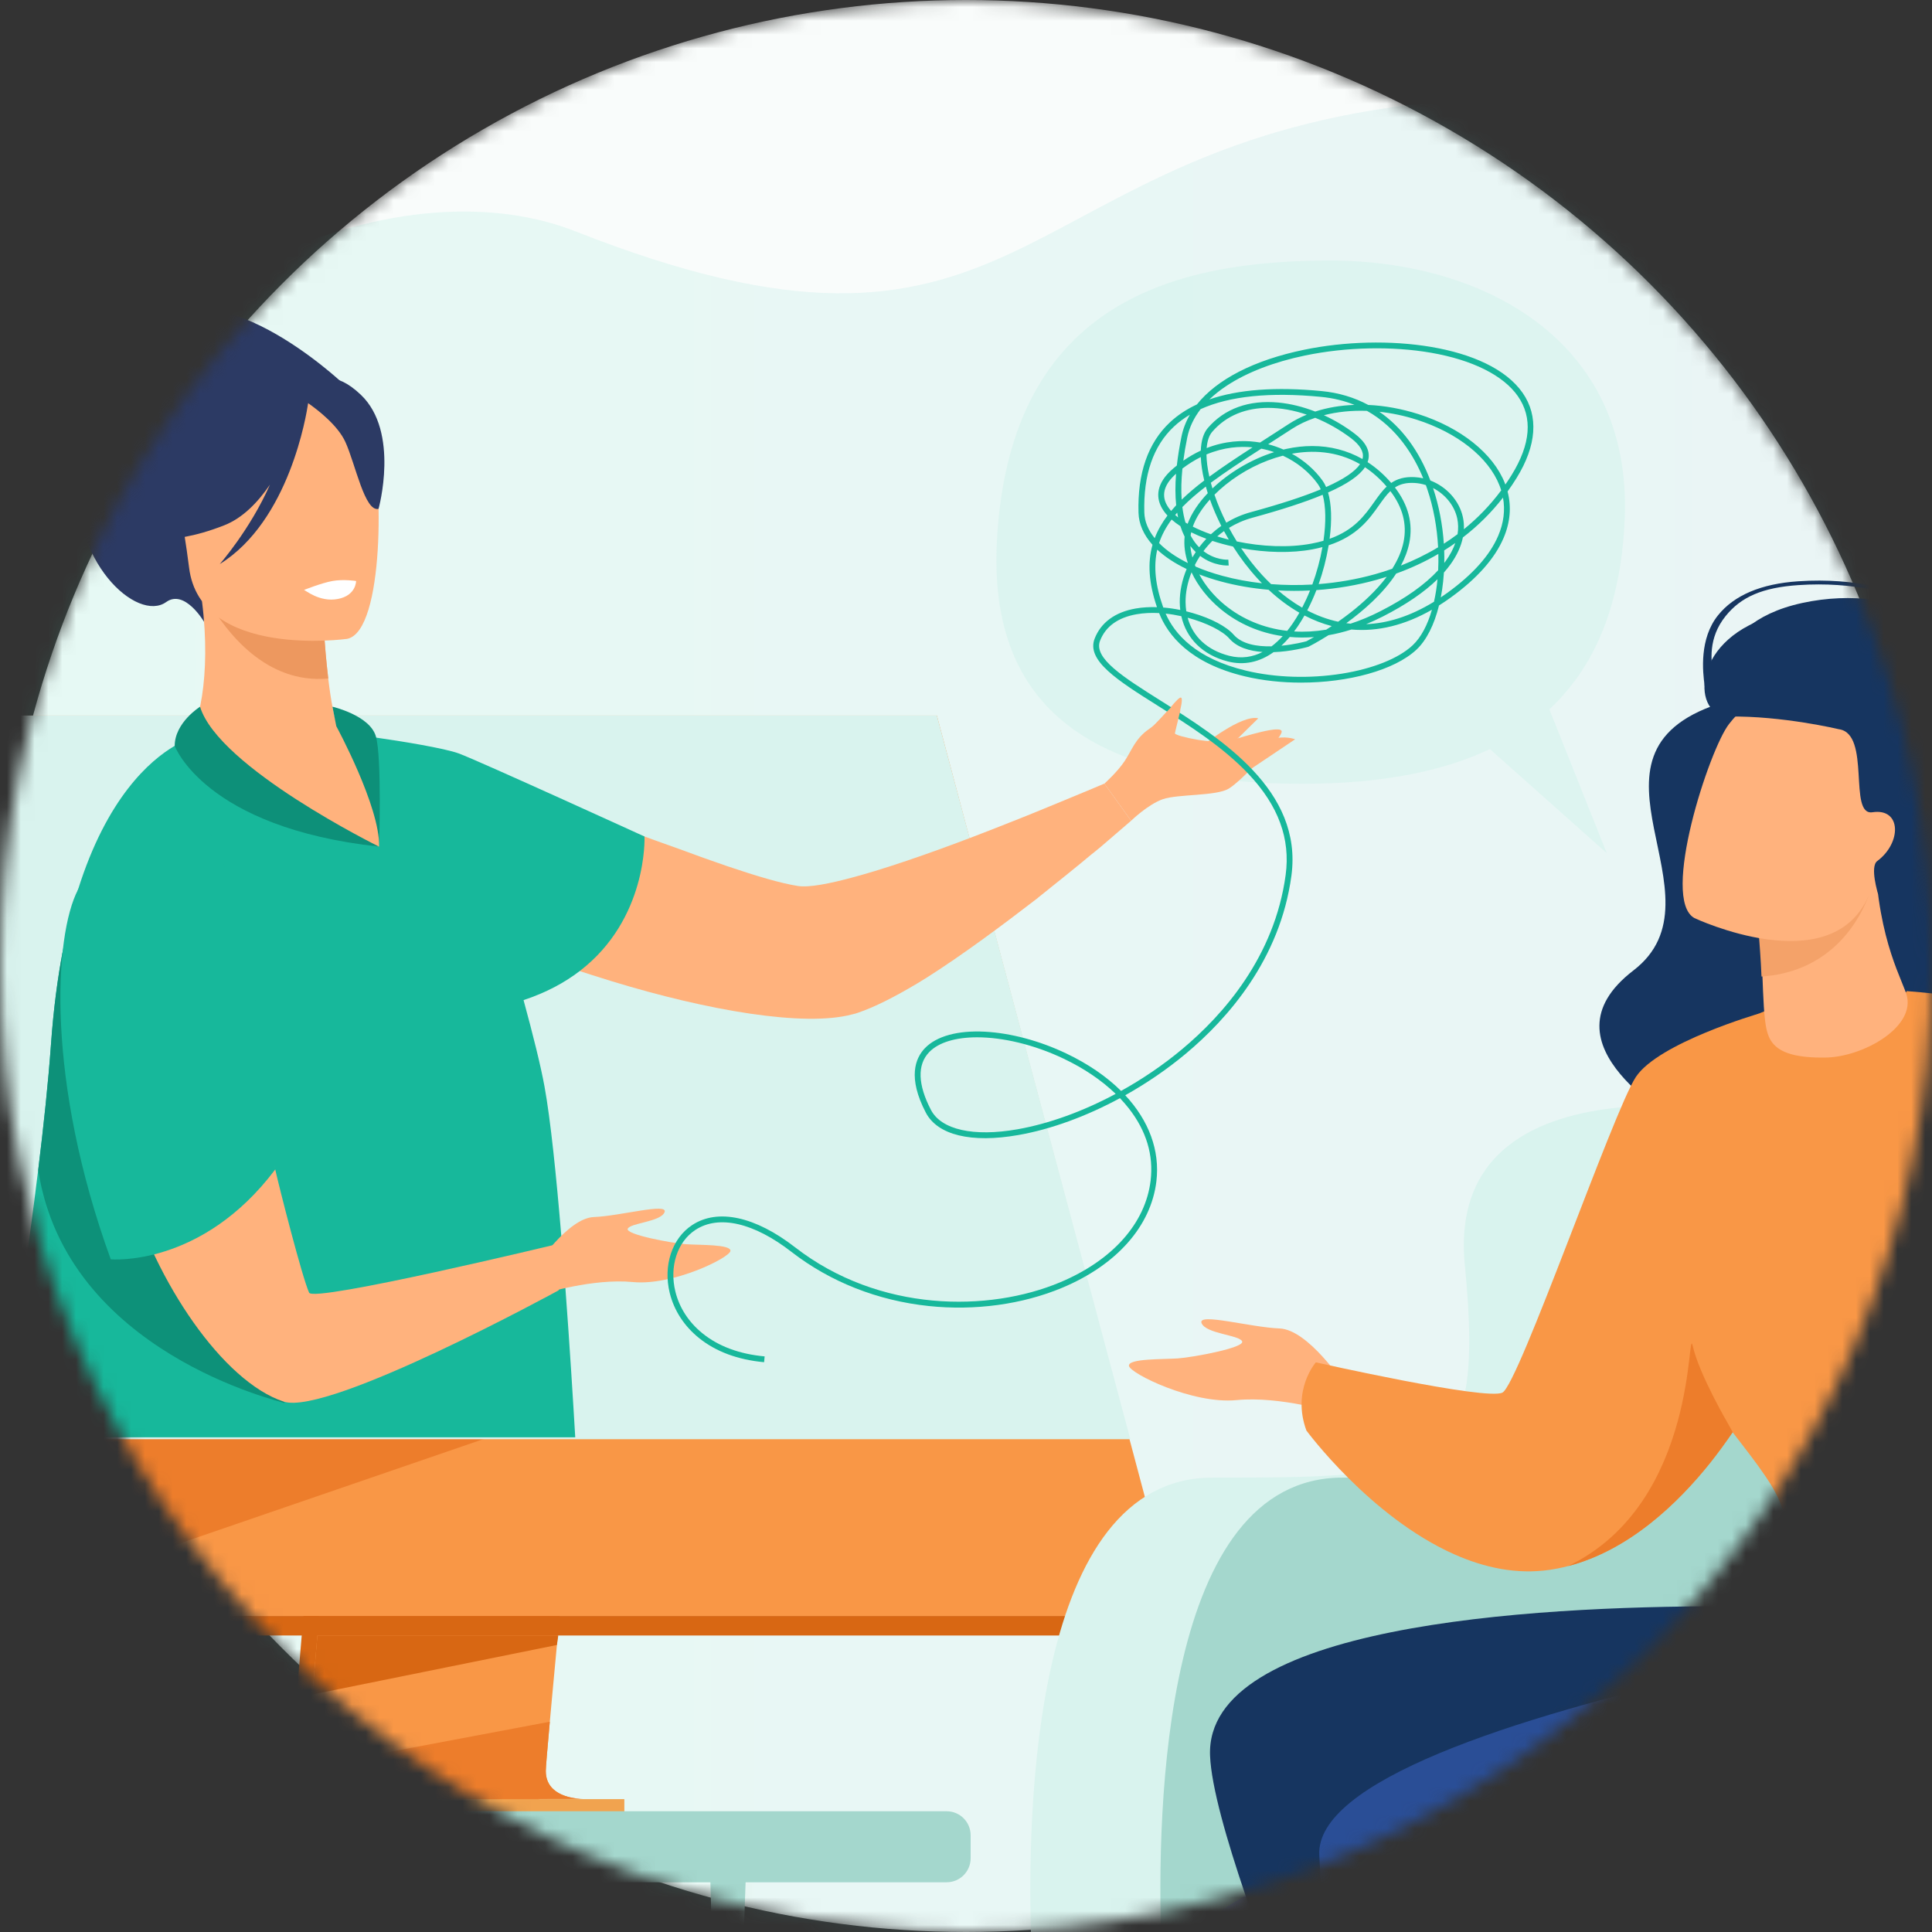 <?xml version="1.0" encoding="UTF-8"?> <svg xmlns="http://www.w3.org/2000/svg" width="140" height="140" viewBox="0 0 140 140" fill="none"><rect x="0" y="0" width="140" height="140" fill="#333333" stroke="none"/> <mask id="mask0" mask-type="alpha" maskUnits="userSpaceOnUse" x="0" y="0" width="140" height="140"> <circle cx="70" cy="70" r="70" fill="#C4C4C4"></circle> </mask> <g mask="url(#mask0)"> <circle cx="70" cy="70" r="70" fill="#F9FCFB"></circle> <path opacity="0.1" d="M191.308 102.684C191.308 102.978 191.305 103.271 191.296 103.565V103.57C191.255 105.138 191.107 106.708 190.857 108.276L190.856 108.281C190.561 110.137 190.123 111.99 189.557 113.824C189.226 114.896 188.856 115.944 188.447 116.967V116.967C186.854 120.97 184.698 124.585 182.105 127.716L182.104 127.717C181.413 128.551 180.691 129.351 179.941 130.115V130.116C177.237 132.868 174.162 135.151 170.828 136.882C169.83 137.4 168.81 137.868 167.769 138.283C164.043 139.776 160.059 140.603 155.953 140.662C155.334 140.672 154.696 140.681 154.043 140.689C152.994 140.704 151.904 140.717 150.773 140.73C149.806 140.741 148.81 140.751 147.787 140.761C147.685 140.761 147.583 140.762 147.48 140.763H147.479C147.066 140.766 146.647 140.771 146.224 140.775H146.22C146.177 140.776 146.134 140.776 146.09 140.777C144.65 140.79 143.162 140.803 141.628 140.814C140.624 140.822 139.602 140.829 138.561 140.836C138.028 140.84 137.492 140.844 136.95 140.848C135.976 140.854 134.988 140.86 133.986 140.867C133.901 140.867 133.814 140.867 133.728 140.868C133.198 140.871 132.664 140.875 132.127 140.877C131.368 140.88 130.602 140.885 129.829 140.889C129.556 140.891 129.282 140.891 129.007 140.894C128.65 140.895 128.291 140.897 127.931 140.899C127.753 140.9 127.574 140.901 127.396 140.901C126.372 140.907 125.338 140.91 124.295 140.915C123.764 140.916 123.23 140.919 122.694 140.922C120.428 140.931 118.117 140.938 115.774 140.946C113.289 140.954 110.768 140.961 108.22 140.967H107.98C107.632 140.967 107.284 140.968 106.936 140.969C106.748 140.97 106.559 140.97 106.371 140.97C103.455 140.978 100.508 140.982 97.547 140.986C97.076 140.986 96.606 140.986 96.135 140.987H95.719C94.874 140.989 94.028 140.99 93.181 140.991C92.633 140.992 92.087 140.992 91.54 140.993C90.272 140.994 89.006 140.994 87.738 140.995C87.442 140.996 87.145 140.996 86.848 140.996C86.489 140.997 86.129 140.997 85.77 140.997C85.614 140.997 85.457 140.998 85.301 140.997C85.094 140.998 84.888 140.998 84.681 140.998H84.159C81.542 140.999 78.933 141 76.343 141H74.732C73.467 140.999 72.206 140.999 70.952 140.999H67.684C64.58 140.998 61.525 140.997 58.539 140.994C56.96 140.993 55.401 140.991 53.863 140.989C53.102 140.988 52.346 140.987 51.597 140.987C51.363 140.986 51.131 140.986 50.898 140.986C49.49 140.985 48.103 140.984 46.742 140.981C46.103 140.981 45.471 140.98 44.843 140.979C40.501 140.974 36.42 140.966 32.688 140.96C29.463 140.954 26.5 140.947 23.848 140.942C19.168 140.932 15.466 140.922 13.049 140.917C12.905 140.915 12.767 140.915 12.632 140.915C10.832 140.911 9.853 140.907 9.848 140.907C2.775 141.046 -3.616 140.068 -8.786 137.454C-9.434 137.128 -10.063 136.774 -10.672 136.395C-12.245 135.414 -13.681 134.256 -14.964 132.901C-15.458 132.38 -15.928 131.83 -16.376 131.25C-19.946 126.617 -22 120.074 -22 111.112C-22 105.616 -21.127 101.112 -19.742 97.255C-18.482 93.746 -16.797 90.772 -14.961 88.08C-10.613 81.698 -5.411 76.887 -2.979 70.208C-2.688 69.411 -2.428 68.64 -2.193 67.89C0.862 58.135 -0.435 51.882 2.363 37.864C5.388 22.7 27.47 11.152 41.736 16.778C73.729 29.393 73.193 11.756 100.833 7.779C122.677 4.633 142.884 11.301 153.691 22.701C173.072 43.145 159.499 62.115 178.613 77.377C179.243 77.88 179.848 78.392 180.426 78.914C180.483 78.965 180.542 79.017 180.599 79.071C180.613 79.083 180.626 79.096 180.639 79.107C180.644 79.11 180.647 79.114 180.651 79.119H180.652C180.811 79.263 180.968 79.409 181.123 79.556C181.22 79.648 181.317 79.74 181.412 79.833C183.412 81.763 185.083 83.803 186.447 85.927C186.652 86.245 186.85 86.566 187.04 86.888C187.438 87.558 187.806 88.236 188.145 88.92C188.558 89.755 188.929 90.601 189.258 91.455C189.611 92.37 189.916 93.295 190.175 94.229V94.229C190.279 94.601 190.375 94.974 190.464 95.349V95.35C191.036 97.757 191.308 100.213 191.308 102.684Z" fill="url(#paint0_linear)"></path> <path opacity="0.8" d="M117.736 37.546C118.257 24.621 107.442 18.88 96.385 18.88C85.328 18.88 73.295 21.749 72.252 38.935C71.581 49.992 77.465 56.795 94.407 56.795C100.121 56.795 104.562 55.893 107.963 54.282L116.432 61.82L112.271 51.401C115.958 47.967 117.511 43.123 117.736 37.546Z" fill="#D9F3EE"></path> <path d="M25.201 78.775L21.047 128.246C21.047 128.246 20.613 131.245 22.839 131.249C26.5 131.258 41.062 131.249 41.062 131.249C41.062 131.249 38.306 130.625 38.34 129.221C38.379 127.565 43.195 78.306 43.195 78.306L25.201 78.775Z" fill="#D86713"></path> <path d="M42.243 130.352C41.523 130.355 27.615 130.399 24.049 130.352C22.495 130.333 22.222 128.969 22.209 128.085C22.203 127.662 22.256 127.349 22.256 127.349L22.365 126.063L22.64 122.786L22.884 119.89L23.196 116.17L23.459 113.03L26.41 77.877L44.404 77.409C44.404 77.409 42.375 98.024 40.941 113.03C40.781 114.702 40.629 116.305 40.488 117.801C40.443 118.279 40.399 118.746 40.356 119.201C40.223 120.621 40.101 121.925 39.996 123.075C39.94 123.682 39.888 124.246 39.842 124.762C39.659 126.786 39.552 128.078 39.551 128.324C39.55 128.467 39.562 128.6 39.586 128.725C39.881 130.301 41.973 130.352 42.243 130.352Z" fill="#F99746"></path> <path d="M-18.497 51.854L-8.381 92.563L-6.995 98.138L-2.283 117.099H85.258L67.89 51.854H-18.497Z" fill="#F99746"></path> <path d="M-4.147 118.515H82.855L85.258 117.1H-2.283L-4.147 118.515Z" fill="#D86713"></path> <path d="M26.405 131.269H45.242V130.372H26.405V131.269Z" fill="#F1A34F"></path> <path d="M40.454 118.515L40.357 119.201L22.641 122.786L22.884 119.89L23 118.515H40.454Z" fill="#D86713"></path> <path d="M42.244 130.353C41.523 130.355 27.615 130.399 24.049 130.353C22.495 130.333 22.223 128.969 22.21 128.085L39.842 124.762C39.658 126.786 39.552 128.078 39.55 128.324C39.549 128.467 39.561 128.6 39.585 128.725C39.882 130.301 41.974 130.353 42.244 130.353Z" fill="#ED7D2B"></path> <path d="M36.173 103.891L-2.283 117.1L-6.995 98.138L36.173 103.891Z" fill="#ED7D2B"></path> <path d="M-18.498 51.854H67.891L81.907 104.291H-5.487L-18.498 51.854Z" fill="#D9F3EE"></path> <path d="M10.618 24.069C10.442 23.654 8.386 19.248 1.406 21.653C1.406 21.653 4.949 20.758 6.105 22.026C6.105 22.026 3.094 21.067 1.441 22.381C-0.211 23.694 -0.055 27.415 0.349 28.503C0.752 29.591 3.132 32.688 4.438 32.528C4.933 32.467 5.441 32.237 5.883 31.975C5.756 32.593 5.654 33.26 5.59 33.985C5.001 40.692 9.948 45.13 12.041 43.627C13.384 42.663 14.782 45.053 14.782 45.053L24.789 27.732C24.789 27.732 15.244 18.733 10.618 24.069Z" fill="#2C3A64"></path> <path d="M29.393 64.867C19.914 69.111 12.788 54.131 13.407 53.977C14.355 52.903 15.331 49.076 14.637 43.569L15.129 43.603L23.372 44.215C23.372 44.215 23.501 46.776 23.785 49.166C23.973 50.737 24.231 52.234 24.566 52.888C24.665 53.081 26.451 53.339 26.455 53.343C26.593 53.495 31.922 63.735 29.393 64.867Z" fill="#FFB27D"></path> <path d="M80.029 56.782L81.965 59.474C81.965 59.474 81.119 60.204 79.769 61.362C79.361 61.706 79.115 61.892 79.115 61.892C78.024 62.81 76.683 63.876 75.226 65.045L75.209 65.065C72.666 67.025 69.773 69.182 67.144 70.849C66.906 70.996 66.671 71.141 66.44 71.28C64.846 72.232 63.373 72.98 62.177 73.386C62.04 73.438 61.92 73.467 61.764 73.503C58.278 74.442 51.245 73.219 44.346 71.109C43.393 70.82 42.454 70.51 41.537 70.217C38.151 69.084 34.959 67.789 32.369 66.464C30.813 65.687 29.453 64.907 28.431 64.145C28.066 63.881 27.72 63.635 27.426 63.363C21.825 58.769 24.459 54.31 25.522 54.303C26.851 54.286 28.715 54.638 30.87 55.191C34.268 56.109 38.452 57.567 42.554 59.086C44.808 59.912 47.046 60.758 49.147 61.495C50.404 61.965 51.602 62.388 52.707 62.769C54.826 63.485 56.585 64.01 57.81 64.2C58.606 64.328 60.084 64.046 61.896 63.551C62.377 63.422 62.884 63.273 63.41 63.115C66.331 62.227 69.837 60.925 72.883 59.713C74.383 59.127 75.778 58.551 76.934 58.072C78.806 57.303 80.029 56.782 80.029 56.782Z" fill="#FFB27D"></path> <path d="M42.005 70.368C40.919 71.2 39.582 71.929 37.939 72.471C38.621 74.976 39.182 77.219 39.457 78.732C39.895 81.13 40.313 85.219 40.674 89.554C40.778 90.806 40.877 92.079 40.971 93.336C41.285 97.537 41.533 101.575 41.684 104.151H0.154C0.927 98.077 1.974 91.232 2.768 84.781C3.162 81.576 3.494 78.472 3.7 75.606C3.878 73.127 4.168 70.922 4.541 68.961C4.543 68.945 4.546 68.931 4.549 68.915C4.864 67.265 5.239 65.788 5.655 64.468C5.655 64.467 5.655 64.466 5.655 64.465C7.743 57.815 10.854 55.106 12.66 54.047C13.1 53.789 13.462 53.629 13.713 53.533C13.961 53.439 14.101 53.408 14.101 53.408C16.321 57.726 21.842 59.866 25.051 60.779C26.419 61.167 27.367 61.332 27.459 61.349C27.462 61.349 27.464 61.35 27.466 61.35C27.466 61.35 27.467 61.336 27.467 61.31C27.468 61.296 27.468 61.28 27.469 61.261C27.543 58.791 27.009 55.874 26.687 54.364C26.552 53.73 26.454 53.343 26.454 53.343H26.455C26.656 53.368 26.933 53.405 27.259 53.451C29.01 53.698 32.211 54.217 33.243 54.597C34.689 55.128 46.703 60.617 46.703 60.617C46.703 60.617 46.703 60.617 46.703 60.617C46.708 60.715 46.922 66.598 42.005 70.368Z" fill="#17B89B"></path> <path d="M23.374 44.215C23.374 44.215 23.501 46.776 23.787 49.166C19.267 49.591 16.384 45.766 15.13 43.604L23.374 44.215Z" fill="#ED985F"></path> <path d="M25.155 46.295C25.155 46.295 14.519 47.776 13.701 41.127C12.882 34.478 10.958 30.191 17.714 28.964C24.471 27.738 26.104 30.111 26.917 32.264C27.728 34.417 27.9 45.738 25.155 46.295Z" fill="#FFB27D"></path> <path d="M26.146 28.605C24.255 26.806 23.064 27.398 22.44 28.085C16.224 25.59 13.048 30.793 13.048 30.793C12.918 35.651 9.816 38.806 9.816 38.806C9.816 38.806 11.905 39.77 16.243 38.068C17.568 37.549 18.67 36.425 19.564 35.116C18.123 38.381 15.924 40.876 15.924 40.876C20.971 37.743 22.21 30.028 22.328 29.214C23.049 29.719 24.487 30.834 25.03 32.032C25.767 33.66 26.432 37.117 27.431 36.874C27.431 36.874 28.983 31.302 26.146 28.605Z" fill="#2C3A64"></path> <path d="M80.029 56.782C80.029 56.782 80.957 55.959 81.499 55.145C82.04 54.331 82.257 53.517 83.286 52.812C84.316 52.106 85.453 50.261 85.616 50.587C85.778 50.912 85.074 52.92 85.128 53.137C85.182 53.354 88.053 53.976 89.138 53.666C90.221 53.354 92.93 52.486 92.876 53.029C92.822 53.571 89.95 56.611 89.029 57.154C88.108 57.696 85.346 57.534 84.261 57.913C83.178 58.293 81.965 59.474 81.965 59.474L80.029 56.782Z" fill="#FFB27D"></path> <path d="M87.133 54.041C87.133 54.041 89.95 51.762 91.179 52.051L89.156 54.041H87.133Z" fill="#FFB27D"></path> <path d="M89.589 56.429L93.851 53.571C93.851 53.571 93.066 53.272 92.199 53.571C91.332 53.87 89.589 56.429 89.589 56.429Z" fill="#FFB27D"></path> <path d="M20.613 101.668C20.43 101.566 4.811 98.057 2.768 84.78C3.162 81.576 3.494 78.472 3.7 75.606C3.88 73.107 4.173 70.889 4.549 68.915C6.495 68.614 8.83 70.711 9.876 73.824C12.03 80.232 20.556 101.401 20.613 101.668Z" fill="#0D9179"></path> <path d="M40.425 90.143L40.481 93.503C40.481 93.503 23.797 102.629 20.555 101.565C16.154 100.121 11.278 92.898 9.281 85.954C9.003 84.997 8.749 84.039 8.496 83.109C7.598 79.648 6.941 76.262 6.638 73.363C6.439 71.633 6.351 70.066 6.431 68.793C6.453 68.343 6.47 67.917 6.537 67.522C7.328 60.315 12.496 60.094 13.082 60.984C13.82 62.091 14.542 63.848 15.254 65.96C16.338 69.313 17.4 73.622 18.366 77.894C18.903 80.238 19.415 82.579 19.945 84.744C20.237 86.056 21.889 92.539 22.399 93.671C22.726 94.41 40.425 90.143 40.425 90.143Z" fill="#FFB27D"></path> <path d="M12.435 58.672C12.435 58.672 7.409 61.118 5.655 64.465C3.901 67.813 3.339 78.346 8.026 91.256C8.026 91.256 14.592 91.854 19.945 84.743C19.945 84.743 17.957 56.664 12.435 58.672Z" fill="#17B89B"></path> <path d="M14.497 51.212C14.497 51.212 12.664 52.354 12.66 54.048C12.66 54.048 14.825 59.974 27.465 61.35C27.465 61.35 15.832 55.618 14.497 51.212Z" fill="#0D9079"></path> <path d="M24.369 52.621C24.369 52.621 27.558 58.49 27.467 61.349C27.467 61.349 27.684 54.852 27.232 53.342C26.78 51.833 24.091 51.211 24.091 51.211L24.369 52.621Z" fill="#0D9079"></path> <path d="M22.024 42.753C22.132 42.753 23.144 43.657 24.48 43.404C25.817 43.151 25.804 42.101 25.804 42.101C25.804 42.101 24.892 41.957 24.09 42.101C23.288 42.246 22.024 42.753 22.024 42.753Z" fill="white"></path> <path d="M38.788 91.847C38.788 91.847 41.139 88.261 43.034 88.191C44.929 88.121 48.438 87.137 48.157 87.839C47.877 88.542 45.701 88.613 45.49 89.035C45.28 89.457 48.718 90.089 49.701 90.16C50.683 90.23 53 90.16 52.929 90.652C52.859 91.145 48.755 93.183 45.859 92.902C42.963 92.621 39.384 93.746 39.384 93.746L38.788 91.847Z" fill="#FFB27D"></path> <path d="M55.369 98.71C53.46 98.534 51.869 97.942 50.642 96.95C49.575 96.087 48.845 94.962 48.533 93.698C48.04 91.707 48.698 89.725 50.167 88.766C52.017 87.558 54.73 88.147 57.611 90.381C63.733 95.128 71.667 95.079 76.813 92.924C80.612 91.333 83.004 88.648 83.377 85.558C83.6 83.705 83.069 81.942 81.798 80.318C81.6 80.066 81.386 79.818 81.156 79.577C78.724 80.892 76.169 81.832 73.794 82.249C70.383 82.848 67.939 82.256 67.088 80.624C65.764 78.087 66.322 76.684 67.023 75.954C67.861 75.082 69.402 74.658 71.362 74.76C73.236 74.858 75.329 75.416 77.255 76.333C78.854 77.093 80.192 78.016 81.237 79.052C82.793 78.189 84.291 77.17 85.65 76.036C88.636 73.546 92.362 69.332 93.163 63.401C93.517 60.78 92.641 58.392 90.485 56.1C88.608 54.105 86.108 52.531 83.902 51.142C80.996 49.312 78.7 47.867 79.323 46.274C79.777 45.109 80.805 44.355 82.294 44.095C82.773 44.011 83.293 43.979 83.838 43.997C83.231 42.219 83.154 40.761 83.515 39.479C82.876 38.766 82.523 37.978 82.5 37.15C82.421 34.294 83.188 32.092 84.779 30.603C85.328 30.09 85.979 29.657 86.732 29.307C88.183 27.488 90.873 26.095 94.494 25.346C100.364 24.131 107.894 24.967 110.334 28.466C111.506 30.147 111.354 32.283 109.895 34.643C109.689 34.976 109.472 35.3 109.244 35.615C109.535 36.724 109.437 37.861 108.948 39C108.313 40.479 107.028 41.925 105.128 43.298C104.843 43.503 104.56 43.696 104.275 43.874C103.929 45.278 103.362 46.403 102.645 47.074C101.035 48.581 97.686 49.465 94.276 49.465C92.895 49.465 91.505 49.32 90.216 49.013C86.216 48.061 84.622 46.02 83.994 44.426C83.439 44.396 82.888 44.419 82.366 44.51C81.011 44.747 80.119 45.392 79.715 46.427C79.221 47.695 81.386 49.059 84.127 50.785C88.469 53.519 94.416 57.263 93.581 63.457C92.762 69.524 88.963 73.822 85.92 76.361C84.571 77.487 83.084 78.501 81.54 79.366C83.252 81.205 84.065 83.372 83.796 85.608C83.404 88.854 80.919 91.663 76.976 93.314C74.089 94.523 70.651 94.993 67.296 94.639C63.598 94.249 60.16 92.892 57.353 90.715C54.623 88.598 52.088 88.016 50.398 89.12C49.078 89.981 48.493 91.781 48.942 93.598C49.232 94.772 49.912 95.817 50.907 96.621C52.069 97.56 53.583 98.122 55.409 98.29L55.369 98.71ZM70.807 75.167C69.279 75.167 68.023 75.522 67.327 76.247C66.459 77.15 66.505 78.597 67.461 80.43C68.21 81.866 70.551 82.391 73.721 81.834C76.019 81.43 78.488 80.529 80.846 79.266C79.83 78.284 78.549 77.415 77.074 76.715C74.923 75.691 72.663 75.167 70.807 75.167ZM84.467 44.464C85.111 45.932 86.652 47.731 90.314 48.603C92.447 49.11 94.903 49.186 97.231 48.817C99.479 48.46 101.348 47.712 102.359 46.766C102.975 46.19 103.448 45.284 103.764 44.183C101.803 45.305 99.848 45.785 97.93 45.617C97.372 45.796 96.817 45.933 96.268 46.029C95.48 46.525 94.913 46.817 94.838 46.855L94.801 46.87C94.713 46.896 93.574 47.213 92.288 47.257C91.256 47.995 90.134 48.228 88.971 47.931C87.168 47.47 85.964 46.277 85.604 44.652C85.232 44.57 84.85 44.505 84.467 44.464ZM86.061 44.763C86.433 46.135 87.487 47.116 89.074 47.522C89.983 47.754 90.791 47.603 91.491 47.245C90.561 47.181 89.649 46.923 89.076 46.267C88.605 45.728 87.438 45.131 86.061 44.763ZM85.963 44.298C86.118 44.337 86.273 44.377 86.428 44.423C87.765 44.81 88.873 45.396 89.392 45.989C89.999 46.684 91.099 46.858 92.14 46.837C92.433 46.617 92.702 46.364 92.947 46.098C91.272 45.858 89.731 45.189 88.467 44.149C87.518 43.369 86.793 42.434 86.343 41.471C86.052 42.2 85.905 42.944 85.911 43.634C85.914 43.863 85.931 44.084 85.963 44.298ZM93.46 46.156C93.262 46.389 93.06 46.601 92.855 46.792C93.779 46.702 94.536 46.504 94.666 46.469C94.726 46.438 94.925 46.332 95.222 46.163C94.626 46.211 94.039 46.209 93.46 46.156ZM93.776 45.757C94.538 45.803 95.314 45.76 96.101 45.629C96.229 45.548 96.363 45.461 96.502 45.369C95.833 45.194 95.173 44.937 94.528 44.601C94.373 44.875 94.211 45.138 94.042 45.386C93.954 45.514 93.866 45.638 93.776 45.757ZM86.905 41.627C87.333 42.419 87.956 43.181 88.735 43.822C90.006 44.868 91.573 45.52 93.276 45.714C93.427 45.526 93.565 45.337 93.694 45.149C93.855 44.912 94.01 44.661 94.159 44.4C93.385 43.957 92.637 43.4 91.927 42.736C90.739 42.634 89.578 42.435 88.477 42.137C87.919 41.986 87.394 41.816 86.905 41.627ZM104.167 41.974C103.198 42.919 101.877 43.82 100.222 44.665C99.812 44.874 99.403 45.062 98.996 45.229C100.483 45.17 102.128 44.7 103.912 43.606C104.028 43.092 104.114 42.543 104.167 41.974ZM97.557 45.158C97.659 45.172 97.762 45.184 97.866 45.194C98.581 44.961 99.303 44.66 100.031 44.288C101.856 43.357 103.258 42.361 104.214 41.322C104.233 40.935 104.239 40.539 104.229 40.139C103.277 40.696 102.256 41.172 101.172 41.563C100.233 43.005 98.814 44.242 97.557 45.158ZM94.728 44.234C95.41 44.589 96.157 44.878 96.966 45.052C97.265 44.843 97.576 44.614 97.891 44.368C98.747 43.697 99.724 42.813 100.487 41.796C100.248 41.872 100.005 41.945 99.76 42.014C98.351 42.408 96.875 42.657 95.394 42.761C95.194 43.276 94.971 43.77 94.728 44.234ZM84.294 44.023C84.697 44.056 85.109 44.115 85.526 44.2C85.504 44.017 85.492 43.829 85.49 43.638C85.484 42.871 85.652 42.041 85.988 41.233C85.13 40.822 84.414 40.349 83.859 39.829C83.584 41.022 83.707 42.377 84.294 44.023ZM92.612 42.784C93.126 43.226 93.709 43.657 94.359 44.032C94.564 43.638 94.756 43.222 94.93 42.789C94.154 42.827 93.379 42.826 92.612 42.784ZM104.631 41.489C104.617 41.706 104.599 41.923 104.576 42.138C104.534 42.535 104.478 42.92 104.406 43.289C104.564 43.183 104.723 43.072 104.883 42.957C106.721 41.629 107.959 40.242 108.562 38.834C108.963 37.9 109.08 36.97 108.912 36.059C108.072 37.14 107.099 38.105 106.006 38.945C105.873 39.596 105.57 40.257 105.101 40.904C104.958 41.101 104.802 41.296 104.631 41.489ZM92.108 42.328C93.092 42.405 94.094 42.415 95.096 42.358C95.414 41.492 95.664 40.573 95.829 39.645C95.605 39.705 95.368 39.758 95.117 39.806C93.607 40.092 91.747 40.056 89.938 39.723C90.402 40.416 90.911 41.07 91.453 41.66C91.653 41.877 91.871 42.102 92.108 42.328ZM96.279 39.513C96.275 39.535 96.272 39.558 96.268 39.58C96.11 40.516 95.867 41.446 95.555 42.326C96.943 42.217 98.324 41.978 99.646 41.607C100.042 41.496 100.457 41.367 100.886 41.215C101.275 40.599 101.571 39.944 101.709 39.263C101.967 37.99 101.645 36.755 100.751 35.587C100.461 35.862 100.21 36.216 99.927 36.616C99.217 37.62 98.356 38.834 96.279 39.513ZM86.633 41.057C87.226 41.312 87.88 41.538 88.587 41.729C89.504 41.977 90.463 42.156 91.446 42.265C91.344 42.16 91.243 42.054 91.144 41.946C90.469 41.211 89.87 40.417 89.352 39.604C89.085 39.545 88.821 39.48 88.559 39.408C88.316 39.341 88.081 39.27 87.853 39.195C87.617 39.429 87.402 39.677 87.208 39.935C88.072 40.604 88.965 40.56 89.009 40.557L89.036 40.978C88.985 40.982 87.956 41.038 86.966 40.281C86.825 40.496 86.698 40.714 86.585 40.938C86.6 40.978 86.616 41.018 86.633 41.057ZM101.081 35.325C102.056 36.594 102.406 37.947 102.122 39.348C102.007 39.912 101.797 40.459 101.517 40.982C102.386 40.64 103.299 40.207 104.211 39.659C104.137 38.237 103.879 36.78 103.424 35.439C103.392 35.345 103.358 35.249 103.323 35.151C103.055 35.064 102.776 35.011 102.492 34.996C101.881 34.964 101.442 35.088 101.081 35.325ZM83.992 39.354C84.516 39.887 85.221 40.376 86.078 40.8C85.864 40.15 85.78 39.499 85.842 38.886C85.725 38.651 85.623 38.398 85.536 38.128C85.3 37.974 85.086 37.813 84.899 37.648C84.497 38.19 84.192 38.752 83.992 39.354ZM104.651 39.885C104.662 40.188 104.664 40.491 104.658 40.793C104.693 40.748 104.726 40.702 104.759 40.657C105.074 40.222 105.307 39.783 105.458 39.349C105.195 39.535 104.926 39.714 104.651 39.885ZM86.259 39.563C86.279 39.835 86.329 40.113 86.405 40.393C86.481 40.262 86.561 40.133 86.647 40.005C86.575 39.935 86.505 39.861 86.436 39.782C86.374 39.711 86.315 39.639 86.259 39.563ZM86.277 38.804C86.413 39.061 86.569 39.292 86.746 39.497C86.795 39.553 86.844 39.607 86.894 39.657C87.054 39.445 87.227 39.24 87.415 39.042C87.019 38.897 86.652 38.739 86.317 38.572C86.301 38.648 86.287 38.726 86.277 38.804ZM89.624 39.235C91.413 39.609 93.377 39.706 95.039 39.391C95.349 39.333 95.636 39.264 95.903 39.187C96.098 37.846 96.075 36.677 95.846 35.854C94.556 36.391 92.872 36.938 90.76 37.516C90.133 37.687 89.565 37.939 89.056 38.25C89.234 38.584 89.424 38.913 89.624 39.235ZM103.845 35.367C104.271 36.641 104.535 38.017 104.626 39.4C104.96 39.186 105.292 38.956 105.621 38.709C105.682 38.321 105.675 37.94 105.597 37.571C105.396 36.629 104.719 35.816 103.845 35.367ZM88.207 38.868C88.478 38.953 88.758 39.031 89.044 39.102C88.923 38.898 88.807 38.692 88.696 38.487C88.525 38.608 88.362 38.735 88.207 38.868ZM96.237 35.688C96.485 36.535 96.526 37.695 96.348 39.044C98.144 38.404 98.902 37.335 99.584 36.372C99.876 35.961 100.151 35.571 100.484 35.261C99.98 34.676 99.451 34.215 98.911 33.857C98.502 34.471 97.628 35.073 96.237 35.688ZM86.225 30.05C85.796 30.304 85.41 30.591 85.068 30.911C83.569 32.314 82.847 34.409 82.922 37.139C82.94 37.785 83.202 38.414 83.674 38.999C83.894 38.422 84.205 37.881 84.599 37.359C84.394 37.138 84.234 36.909 84.123 36.675C83.819 36.039 83.727 35.048 85.014 33.95C85.102 33.875 85.19 33.803 85.278 33.733C85.352 33.072 85.465 32.369 85.617 31.625C85.731 31.076 85.935 30.549 86.225 30.05ZM86.435 38.161C86.833 38.363 87.274 38.55 87.747 38.716C87.98 38.501 88.232 38.297 88.5 38.11C88.173 37.465 87.897 36.82 87.675 36.196C87.089 36.848 86.659 37.524 86.435 38.161ZM103.65 34.819C104.817 35.269 105.754 36.283 106.008 37.483C106.069 37.767 106.092 38.057 106.08 38.351C107.036 37.576 107.957 36.647 108.783 35.534C108.746 35.411 108.703 35.289 108.655 35.168C107.852 33.134 105.61 31.356 102.658 30.412C101.76 30.125 100.85 29.934 99.956 29.838C101.561 30.949 102.821 32.634 103.65 34.819ZM85.903 37.864C85.954 37.895 86.007 37.926 86.06 37.957C86.338 37.201 86.848 36.441 87.52 35.735C87.469 35.574 87.421 35.415 87.378 35.258C86.734 35.753 86.165 36.243 85.679 36.742C85.728 37.145 85.803 37.52 85.903 37.864ZM88.005 35.848C88.237 36.527 88.525 37.209 88.861 37.876C89.397 37.551 89.993 37.288 90.649 37.11C92.792 36.524 94.454 35.982 95.708 35.459C95.646 35.315 95.576 35.187 95.496 35.076C94.868 34.2 93.981 33.491 92.964 33.02C91.496 33.395 90.028 34.139 88.795 35.138C88.512 35.368 88.248 35.605 88.005 35.848ZM85.159 37.319C85.225 37.378 85.295 37.437 85.369 37.494C85.345 37.382 85.323 37.266 85.304 37.149C85.253 37.205 85.205 37.262 85.159 37.319ZM85.222 34.329C84.406 35.052 84.164 35.78 84.504 36.494C84.591 36.675 84.713 36.853 84.864 37.026C84.98 36.887 85.103 36.749 85.23 36.612C85.16 35.925 85.157 35.163 85.222 34.329ZM85.682 33.953C85.6 34.774 85.582 35.526 85.628 36.207C86.11 35.739 86.657 35.28 87.264 34.818C87.119 34.209 87.035 33.636 87.014 33.12C86.578 33.337 86.132 33.61 85.682 33.953ZM87.741 34.981C87.777 35.117 87.817 35.254 87.859 35.394C89.054 34.255 90.654 33.29 92.328 32.763C92.025 32.657 91.714 32.573 91.398 32.511C90.021 33.399 88.791 34.202 87.741 34.981ZM93.615 32.879C94.499 33.368 95.269 34.036 95.839 34.831C95.935 34.965 96.021 35.119 96.096 35.293C96.112 35.285 96.129 35.277 96.145 35.27C97.39 34.712 98.197 34.163 98.553 33.635C96.835 32.642 95.039 32.62 93.615 32.879ZM99.148 29.343C100.332 29.397 101.56 29.618 102.786 30.009C105.858 30.991 108.199 32.861 109.047 35.012C109.06 35.045 109.073 35.078 109.085 35.111C109.24 34.888 109.391 34.658 109.538 34.42C110.922 32.184 111.075 30.261 109.99 28.707C108.94 27.202 106.707 26.085 103.701 25.562C100.88 25.072 97.556 25.143 94.581 25.759C92.328 26.225 90.364 26.98 88.902 27.944C88.423 28.259 88.002 28.592 87.637 28.944C89.723 28.221 92.444 28.017 95.772 28.339C97.001 28.457 98.133 28.797 99.148 29.343ZM99.1 33.487C99.721 33.89 100.295 34.393 100.813 34.996C101.241 34.704 101.772 34.535 102.514 34.574C102.723 34.586 102.931 34.615 103.133 34.661C102.467 33.043 101.239 30.996 99.057 29.773C97.96 29.733 96.902 29.84 95.934 30.089C96.71 30.445 97.461 30.892 98.151 31.414C98.943 32.014 99.283 32.638 99.162 33.269C99.147 33.342 99.127 33.415 99.1 33.487ZM87.424 32.932C87.431 33.408 87.501 33.951 87.634 34.541C88.562 33.857 89.614 33.162 90.765 32.417C89.867 32.329 88.698 32.394 87.424 32.932ZM87.002 29.647C86.507 30.287 86.181 30.976 86.032 31.709C85.912 32.293 85.817 32.851 85.748 33.384C86.176 33.085 86.599 32.845 87.013 32.653C87.04 31.951 87.205 31.387 87.516 31.024C88.728 29.607 90.503 28.967 92.648 29.171C93.517 29.254 94.42 29.478 95.305 29.823C96.186 29.537 97.145 29.375 98.15 29.339C97.434 29.05 96.631 28.846 95.731 28.759C92.025 28.401 89.103 28.699 87.002 29.647ZM95.087 32.321C96.401 32.321 97.631 32.64 98.73 33.263C98.736 33.239 98.743 33.214 98.748 33.189C98.836 32.73 98.55 32.246 97.897 31.751C97.111 31.156 96.227 30.65 95.307 30.275C94.69 30.482 94.119 30.753 93.608 31.085C93.038 31.457 92.485 31.812 91.951 32.156C91.931 32.168 91.914 32.18 91.895 32.192C92.276 32.29 92.647 32.42 93.005 32.576C93.076 32.559 93.149 32.543 93.221 32.527C93.856 32.389 94.481 32.321 95.087 32.321ZM91.902 29.556C90.34 29.556 88.885 30.072 87.835 31.299C87.613 31.558 87.481 31.961 87.439 32.47C88.794 31.937 90.032 31.902 90.964 32.016C91.079 32.03 91.195 32.047 91.309 32.067C91.446 31.979 91.583 31.891 91.721 31.802C92.255 31.459 92.808 31.104 93.377 30.733C93.786 30.467 94.226 30.239 94.693 30.047C93.766 29.733 92.816 29.556 91.902 29.556Z" fill="#17B89B"></path> <path d="M70.336 132.991V134.655C70.336 135.617 69.558 136.396 68.598 136.396H-10.669C-12.241 135.414 -13.678 134.256 -14.961 132.901C-15.455 132.38 -15.925 131.83 -16.373 131.25H68.598C69.558 131.25 70.336 132.029 70.336 132.991Z" fill="#A4D7CD"></path> <path d="M54.038 136.145L54.029 136.396L53.867 140.989C53.105 140.989 52.35 140.988 51.6 140.988L51.479 136.396L51.47 136.01L54.038 136.145Z" fill="#A4D7CD"></path> <path d="M188.47 80.838C188.47 80.838 169.451 76.677 132.751 80.838L128.54 123.695L178.926 121.199L188.47 80.838Z" fill="#7AB5A9"></path> <path d="M128.151 80.838L128.062 81.822L127.882 83.809L127.365 89.509L127.364 89.538L126.152 102.873L126.015 104.384L124.924 116.399L124.498 121.101L123.692 129.975L123.097 136.534L122.698 140.922C120.432 140.93 118.121 140.938 115.778 140.946C113.293 140.953 110.772 140.961 108.223 140.967H107.984C107.636 140.967 107.288 140.968 106.94 140.969C106.752 140.969 106.563 140.969 106.375 140.969C103.459 140.977 100.512 140.981 97.551 140.985C97.08 140.985 96.61 140.986 96.139 140.987H95.723C94.877 140.989 94.031 140.989 93.185 140.991C92.637 140.992 92.091 140.992 91.544 140.993C90.276 140.993 89.01 140.994 87.742 140.995C87.446 140.996 87.149 140.996 86.852 140.996C86.493 140.997 86.133 140.997 85.774 140.997C85.617 140.997 85.46 140.997 85.305 140.997C85.098 140.997 84.892 140.997 84.685 140.997H84.163C81.546 140.999 78.937 141 76.347 141H74.736C74.368 130.906 74.876 107.074 87.863 107.074C91.761 107.074 94.921 107.065 97.455 106.847C102.822 106.386 105.376 104.996 106.176 100.806C106.596 98.615 106.535 95.659 106.147 91.669C105.339 83.367 111.479 80.804 117.475 80.239C118.275 80.163 119.07 80.123 119.848 80.11C120.719 80.095 121.565 80.113 122.364 80.152C124.595 80.262 126.454 80.537 127.424 80.703C127.89 80.783 128.151 80.838 128.151 80.838Z" fill="#D9F3EE"></path> <path d="M137.578 80.838L137.103 86.067L135.017 109.046L134.331 116.612L134.104 119.102L133.743 123.078L133.71 123.438L132.878 132.601L132.553 136.185L132.128 140.875C131.369 140.878 130.603 140.883 129.83 140.887C129.556 140.889 129.282 140.89 129.007 140.892C128.651 140.894 128.292 140.895 127.931 140.898C127.754 140.898 127.575 140.899 127.397 140.899C126.373 140.905 125.339 140.908 124.295 140.913C123.765 140.914 123.231 140.918 122.695 140.92C120.429 140.929 118.118 140.937 115.775 140.945C113.29 140.952 110.769 140.959 108.22 140.965H107.98C107.633 140.965 107.285 140.966 106.937 140.967C106.749 140.968 106.56 140.968 106.372 140.968C103.456 140.976 100.509 140.98 97.548 140.984C97.077 140.984 96.607 140.985 96.136 140.985H95.719C94.874 140.987 94.028 140.988 93.181 140.989C92.634 140.99 92.088 140.99 91.54 140.991C90.273 140.992 89.006 140.993 87.739 140.993C87.442 140.994 87.146 140.994 86.849 140.994C86.49 140.995 86.13 140.995 85.77 140.995C85.614 140.995 85.457 140.996 85.302 140.995C85.095 140.996 84.888 140.996 84.681 140.996H84.159C83.793 130.901 84.302 107.073 97.287 107.073C97.418 107.073 97.547 107.073 97.676 107.073C111.855 107.037 117.347 104.971 120.017 94.342C120.392 92.854 120.71 91.197 120.989 89.353C121.023 89.131 121.063 88.913 121.11 88.702C121.138 88.583 121.165 88.463 121.197 88.349C121.197 88.347 121.197 88.346 121.198 88.344C121.85 85.862 123.408 84.18 125.317 83.046C125.981 82.65 126.688 82.322 127.413 82.049C127.627 81.968 127.844 81.892 128.06 81.821C129.643 81.302 131.282 81.025 132.744 80.885C135.467 80.627 137.578 80.838 137.578 80.838Z" fill="#A4D7CD"></path> <path d="M124.562 50.991C124.562 50.991 123.355 45.266 130.6 43.693C137.843 42.121 143.755 46.098 146.984 49.149C150.213 52.2 148.274 61.54 153.074 61.817C157.874 62.095 162.186 64.311 161.197 69.632C160.209 74.952 165.255 72.607 164.796 77.8C164.336 82.993 160.367 87.616 150.305 87.708C140.244 87.801 122.429 82.466 122.059 81.79C121.689 81.114 111.281 75.756 118.361 70.324C125.322 64.985 113.311 54.681 124.562 50.991Z" fill="#163560"></path> <path d="M146.09 140.776C144.651 140.789 143.163 140.802 141.628 140.813C140.625 140.821 139.602 140.828 138.561 140.835C138.028 140.839 137.492 140.843 136.95 140.847C135.976 140.853 134.988 140.859 133.986 140.866C133.901 140.867 133.815 140.867 133.728 140.867C133.198 140.87 132.665 140.874 132.128 140.876C131.368 140.879 130.603 140.884 129.829 140.888C129.556 140.89 129.282 140.89 129.007 140.893C128.65 140.894 128.292 140.896 127.931 140.898C127.753 140.899 127.575 140.9 127.396 140.9C126.373 140.906 125.339 140.909 124.295 140.914C123.765 140.915 123.231 140.918 122.695 140.921C120.428 140.93 118.117 140.938 115.774 140.946C113.29 140.953 110.768 140.96 108.22 140.966H107.98C107.633 140.966 107.285 140.967 106.937 140.968C106.749 140.969 106.56 140.969 106.372 140.969C103.455 140.977 100.509 140.981 97.548 140.985C97.077 140.985 96.607 140.985 96.136 140.986H95.719C94.874 140.988 94.028 140.989 93.181 140.99C92.634 140.991 92.088 140.991 91.54 140.992C90.273 140.993 89.006 140.993 87.739 140.994C87.442 140.995 87.146 140.995 86.849 140.995C86.49 140.996 86.129 140.996 85.77 140.996C85.614 140.996 85.457 140.997 85.302 140.996C85.555 140.614 85.876 140.262 86.279 139.971C87.453 139.123 88.778 138.231 90.25 137.342C91.863 136.368 93.649 135.396 95.601 134.484C100.918 131.996 107.461 129.952 115.034 129.519C118.077 129.345 120.967 129.529 123.687 129.973C125.001 130.188 126.276 130.463 127.509 130.791C129.398 131.289 131.188 131.906 132.876 132.601C134.291 133.185 135.634 133.823 136.899 134.494C137.047 134.572 137.193 134.651 137.338 134.73C140.932 136.684 143.879 138.881 146.09 140.776Z" fill="#8FAEF2"></path> <path d="M137.342 134.731C137.206 134.877 137.055 135.01 136.891 135.128C136.604 135.334 136.276 135.495 135.904 135.603C135.027 135.856 133.88 136.046 132.554 136.187C131.006 136.351 129.215 136.448 127.327 136.496C125.948 136.532 124.52 136.543 123.096 136.533C116.055 136.492 109.124 136.012 109.124 136.012C109.124 136.012 106.378 138.153 106.374 140.969C103.457 140.977 100.51 140.981 97.549 140.985C97.079 140.985 96.609 140.985 96.138 140.986H95.721C94.876 140.988 94.03 140.988 93.183 140.99C92.636 140.991 92.089 140.991 91.542 140.992C91.11 139.807 90.671 138.574 90.253 137.342C88.912 133.398 87.774 129.473 87.685 127.22C87.319 117.803 110.685 116.389 124.922 116.397C125.299 116.397 125.67 116.399 126.034 116.401C127.183 116.409 128.261 116.424 129.25 116.444C129.553 116.45 129.848 116.457 130.134 116.464C131.932 116.508 133.376 116.567 134.33 116.611C135.156 116.65 135.614 116.678 135.614 116.678C135.614 116.678 135.913 117.449 136.322 118.681C136.716 119.866 137.214 121.48 137.648 123.243C137.69 123.414 137.731 123.588 137.772 123.762C137.836 124.032 137.897 124.306 137.957 124.582C138.8 128.506 139.151 132.807 137.342 134.731Z" fill="#163560"></path> <path d="M158.335 135.481C155.327 137.972 151.013 139.653 146.224 140.774H146.219C146.183 140.783 146.152 140.791 146.117 140.799C146.108 140.791 146.098 140.784 146.09 140.776C144.65 140.79 143.162 140.803 141.628 140.814C140.624 140.822 139.602 140.829 138.561 140.836C138.028 140.839 137.491 140.843 136.95 140.847C135.975 140.854 134.988 140.86 133.986 140.866C133.9 140.867 133.814 140.867 133.727 140.868C133.198 140.87 132.664 140.874 132.127 140.877C131.368 140.88 130.602 140.885 129.829 140.889C129.555 140.89 129.281 140.891 129.007 140.894C128.65 140.895 128.291 140.897 127.93 140.899C127.753 140.9 127.574 140.901 127.396 140.901C126.372 140.906 125.338 140.91 124.294 140.914C123.764 140.916 123.23 140.919 122.694 140.922C120.428 140.93 118.117 140.938 115.774 140.946C113.289 140.953 110.768 140.961 108.219 140.967H107.98C107.632 140.967 107.284 140.968 106.936 140.969C106.748 140.969 106.559 140.969 106.371 140.969C103.455 140.977 100.508 140.981 97.547 140.985C97.076 140.985 96.606 140.986 96.135 140.987H95.934C95.842 138.895 95.732 136.728 95.602 134.485C95.602 134.474 95.602 134.464 95.601 134.453C95.292 129.116 109.464 124.493 124.494 121.101C125.784 120.811 127.079 120.529 128.372 120.256C128.544 120.22 128.715 120.183 128.886 120.147C128.935 120.138 128.983 120.127 129.031 120.118C130.735 119.763 132.432 119.424 134.103 119.104C134.849 118.96 135.588 118.82 136.322 118.684C137.213 118.519 138.093 118.358 138.96 118.202C146.37 116.875 152.801 115.931 156.296 115.445C158.074 115.197 159.092 115.069 159.092 115.069C159.092 115.069 159.916 118.227 160.411 122.117C161.039 127.052 161.133 133.162 158.335 135.481Z" fill="#2A4E96"></path> <path d="M157.087 123.142C153.809 130.603 133.676 124.17 128.539 120.379C121.552 115.222 131.185 114.637 129.013 108.922C127.822 105.794 121.93 100.405 120.908 95.965C120.387 93.698 121.943 79.42 123.329 76.648C124.715 73.877 131.269 71.457 136.209 71.75C144.224 72.226 146.663 73.303 147.709 75.904C149.266 79.779 150.272 84.787 150.819 89.322C151.235 92.737 151.387 95.886 151.319 98.081C151.316 98.219 151.311 98.352 151.305 98.482C151.262 99.41 151.436 100.555 151.749 101.841C152.538 105.087 154.212 109.239 155.537 113.113C155.539 113.116 155.54 113.118 155.54 113.118C156.961 117.27 157.984 121.099 157.087 123.142Z" fill="#F99746"></path> <path d="M123.53 49.721C123.371 48.647 123.14 46.27 124.495 44.586C125.663 43.132 127.617 42.303 130.303 42.122C134.574 41.834 137.74 42.834 139.644 43.725C141.713 44.692 143.125 46.145 143.168 46.188L142.604 45.955C142.562 45.914 138.367 41.856 130.321 42.399C127.716 42.575 126.163 43.251 125.045 44.642C123.757 46.243 123.993 47.9 124.145 48.93C124.153 48.982 123.648 49.442 123.648 49.453L124.755 49.844C124.756 49.843 123.534 49.751 123.53 49.721Z" fill="#163560"></path> <path d="M190.999 84.232L189.258 91.454L179.941 130.114V130.115C177.238 132.867 174.163 135.15 170.828 136.881C169.83 137.399 168.81 137.867 167.77 138.282C164.044 139.775 160.059 140.601 155.953 140.661C155.334 140.671 154.696 140.68 154.043 140.688C152.995 140.703 151.904 140.716 150.774 140.729C149.806 140.74 148.811 140.75 147.787 140.759C147.685 140.76 147.583 140.761 147.48 140.762H147.479C147.066 140.765 146.648 140.77 146.225 140.774H146.22C146.184 140.783 146.153 140.79 146.117 140.799C146.108 140.791 146.099 140.784 146.09 140.776C144.651 140.79 143.162 140.802 141.628 140.814C140.624 140.822 139.602 140.829 138.561 140.836C138.028 140.839 137.492 140.843 136.95 140.847C135.976 140.854 134.988 140.86 133.986 140.866C133.901 140.867 133.815 140.867 133.728 140.868C133.198 140.87 132.665 140.874 132.128 140.877C131.368 140.88 130.603 140.885 129.829 140.889C129.556 140.89 129.282 140.891 129.007 140.893C128.65 140.895 128.292 140.897 127.931 140.899C127.753 140.9 127.575 140.901 127.396 140.901C127.349 139.622 127.318 138.13 127.324 136.497C127.331 134.729 127.384 132.796 127.51 130.793C127.709 127.64 128.095 124.313 128.784 121.18C128.784 121.179 128.784 121.178 128.785 121.177C128.824 120.998 128.865 120.818 128.907 120.64C128.947 120.465 128.989 120.292 129.031 120.118C129.343 118.853 129.707 117.627 130.133 116.467C131.27 113.365 132.846 110.73 135.015 109.047C136.151 108.166 137.451 107.546 138.936 107.259C139.552 107.138 140.201 107.076 140.884 107.076C141.173 107.076 141.461 107.076 141.745 107.076C142.403 107.078 143.05 107.082 143.686 107.086C145.428 107.097 147.084 107.112 148.645 107.101C149.258 107.098 149.857 107.089 150.441 107.076H150.444C151.454 107.053 152.419 107.013 153.335 106.949C161.115 106.4 165.49 104.034 164.899 94.494V94.493C164.805 92.998 164.591 91.325 164.248 89.457C162.973 82.512 165.463 79.853 171.234 79.133H171.237C171.237 79.133 171.237 79.133 171.238 79.133C173.759 78.82 176.904 78.876 180.636 79.106C180.702 79.11 180.768 79.114 180.835 79.119C180.835 79.119 180.835 79.119 180.836 79.119C182.513 79.225 184.305 79.365 186.212 79.521C188.192 79.683 191.465 82.302 190.999 84.232Z" fill="#D9F3EE"></path> <path d="M127.884 73.769C128.061 75.283 128.276 76.697 132.292 76.635C134.928 76.594 138.64 74.543 138.203 72.271C137.996 71.19 136.086 68.348 135.868 61.979L135.385 62.093L127.264 64.027C127.264 64.027 127.548 66.6 127.646 69.029C127.728 71.07 127.78 72.878 127.884 73.769Z" fill="#FFB27D"></path> <path d="M127.264 65.761C127.264 65.761 127.547 68.334 127.645 70.763C132.22 70.46 134.474 67.341 135.377 64.984L127.264 65.761Z" fill="#F4A269"></path> <path d="M122.787 66.528C122.787 66.528 132.599 71.15 135.378 64.985C138.158 58.819 141.296 55.263 135.149 52.052C129.001 48.841 126.716 50.639 125.288 52.47C123.86 54.302 120.306 65.167 122.787 66.528Z" fill="#FFB27D"></path> <path d="M133.249 52.841C133.249 52.841 129.134 51.86 125.287 51.925C122.67 51.969 122.401 46.545 128.23 44.709C134.138 42.849 140.857 45.148 143.168 46.827C146.984 49.597 139.274 63.612 138.875 63.677C138.476 63.741 136.089 64.771 136.089 64.771C136.089 64.771 135.48 62.804 136.031 62.396C137.807 61.077 137.796 58.537 135.684 58.859C133.901 59.13 135.603 53.166 133.249 52.841Z" fill="#163560"></path> <path d="M120.806 94.643C119.267 94.128 117.905 93.263 116.776 92.345C118.671 91.336 120.673 88.502 121.123 88.707C121.63 88.939 120.806 94.643 120.806 94.643Z" fill="#F2CCAA"></path> <path d="M191.578 83.399L190.464 95.348V95.349L188.448 116.966V116.966C186.854 120.969 184.699 124.584 182.105 127.715L182.104 127.716C181.413 128.55 180.692 129.35 179.941 130.114V130.115C177.237 132.867 174.162 135.15 170.828 136.881C169.83 137.399 168.81 137.867 167.769 138.282C164.044 139.775 160.059 140.601 155.953 140.661C155.334 140.671 154.696 140.68 154.043 140.688C152.994 140.703 151.904 140.716 150.773 140.729C149.806 140.74 148.81 140.75 147.787 140.759C147.685 140.76 147.583 140.761 147.48 140.762H147.479C147.066 140.765 146.648 140.77 146.225 140.774H146.22C146.184 140.783 146.153 140.791 146.117 140.799C146.108 140.791 146.099 140.784 146.09 140.776C144.65 140.79 143.162 140.803 141.628 140.814C140.624 140.822 139.602 140.829 138.561 140.836C138.028 140.839 137.492 140.843 136.95 140.847C136.893 139.23 136.859 137.274 136.89 135.128C136.894 134.919 136.897 134.708 136.902 134.496C136.968 131.376 137.178 127.898 137.665 124.493C137.699 124.25 137.735 124.007 137.773 123.764C137.801 123.587 137.829 123.41 137.858 123.234C138.144 121.503 138.504 119.807 138.961 118.201C140.251 113.656 142.294 109.846 145.489 108.089C146.437 107.567 147.486 107.227 148.647 107.101C149.215 107.039 149.809 107.03 150.431 107.075C150.436 107.075 150.439 107.076 150.444 107.076H150.447C151.492 107.152 152.497 107.227 153.461 107.298C154.799 107.396 156.061 107.488 157.246 107.565H157.247C172.591 108.563 175.475 107.295 171.845 91.019C170.136 83.359 172.435 80.336 176.851 79.435C177.988 79.202 179.264 79.111 180.649 79.118H180.65C180.712 79.118 180.774 79.118 180.837 79.118C180.837 79.118 180.837 79.118 180.837 79.118C183.213 79.144 185.899 79.447 188.734 79.814C190.258 80.012 191.922 81.164 191.578 83.399Z" fill="#A4D7CD"></path> <path d="M97.396 100.294C97.396 100.294 94.805 96.341 92.716 96.264C90.627 96.187 86.759 95.101 87.069 95.876C87.378 96.651 89.777 96.728 90.008 97.194C90.24 97.659 86.45 98.356 85.366 98.434C84.283 98.511 81.731 98.434 81.808 98.977C81.885 99.519 86.409 101.766 89.601 101.457C92.793 101.147 96.739 102.386 96.739 102.386L97.396 100.294Z" fill="#FFB27D"></path> <path d="M127.471 73.445L127.287 100.913C127.287 100.913 126.628 102.221 125.401 104.008C124.979 104.622 124.492 105.291 123.941 105.982C121.572 108.953 118.033 112.346 113.616 113.487C113.186 113.6 112.747 113.689 112.3 113.756C109.895 114.11 107.544 113.594 105.384 112.632C105.378 112.629 105.376 112.629 105.376 112.629C99.264 109.911 94.666 103.66 94.666 103.66C93.588 100.716 95.352 98.721 95.352 98.721C95.352 98.721 107.694 101.502 108.871 100.913C110.047 100.324 116.903 80.536 118.535 78.049C120.17 75.562 127.471 73.445 127.471 73.445Z" fill="#F99746"></path> <path d="M125.561 103.781C125.139 104.394 124.494 105.292 123.943 105.983C121.574 108.954 118.036 112.347 113.619 113.488C123.196 108.898 122.204 95.533 122.672 97.567C123.148 99.634 125.237 103.197 125.237 103.197L125.561 103.781Z" fill="#ED7D2B"></path> <path d="M141.76 104.962C141.76 104.962 138.251 106.578 137.339 108.055C136.427 109.531 135.305 113.959 136.006 114.733C136.708 115.506 139.689 112.747 139.953 111.482C140.216 110.216 141.111 110.322 141.953 109.742C142.795 109.162 143.426 107.475 143.426 107.475L141.76 104.962Z" fill="#FFB27D"></path> <path d="M138.606 107.037C138.606 107.037 135.291 110.248 135.659 110.427C136.027 110.606 137.896 109.681 138.105 109.293C138.313 108.906 138.606 107.037 138.606 107.037Z" fill="#FFB27D"></path> <path d="M138.144 71.816C138.144 71.816 144.65 72.293 147.506 73.326C150.362 74.359 167.678 95.717 167.898 101.224C167.977 103.211 165.597 108.934 143.857 108.033C143.857 108.033 140.671 107.231 140.678 105.354C140.684 103.476 152.32 100.297 152.426 98.283C152.532 96.27 141.741 92.667 141.847 88.639C141.952 84.612 138.144 71.816 138.144 71.816Z" fill="#F99746"></path> <path d="M85.128 53.16L83.641 52.542L84.903 51.199L85.533 51.481L85.128 53.16Z" fill="#FFB27D"></path> </g> <defs> <linearGradient id="paint0_linear" x1="-22" y1="74" x2="191.308" y2="74" gradientUnits="userSpaceOnUse"> <stop stop-color="#37ECBA"></stop> <stop offset="1" stop-color="#72AFD3"></stop> </linearGradient> </defs> </svg> 